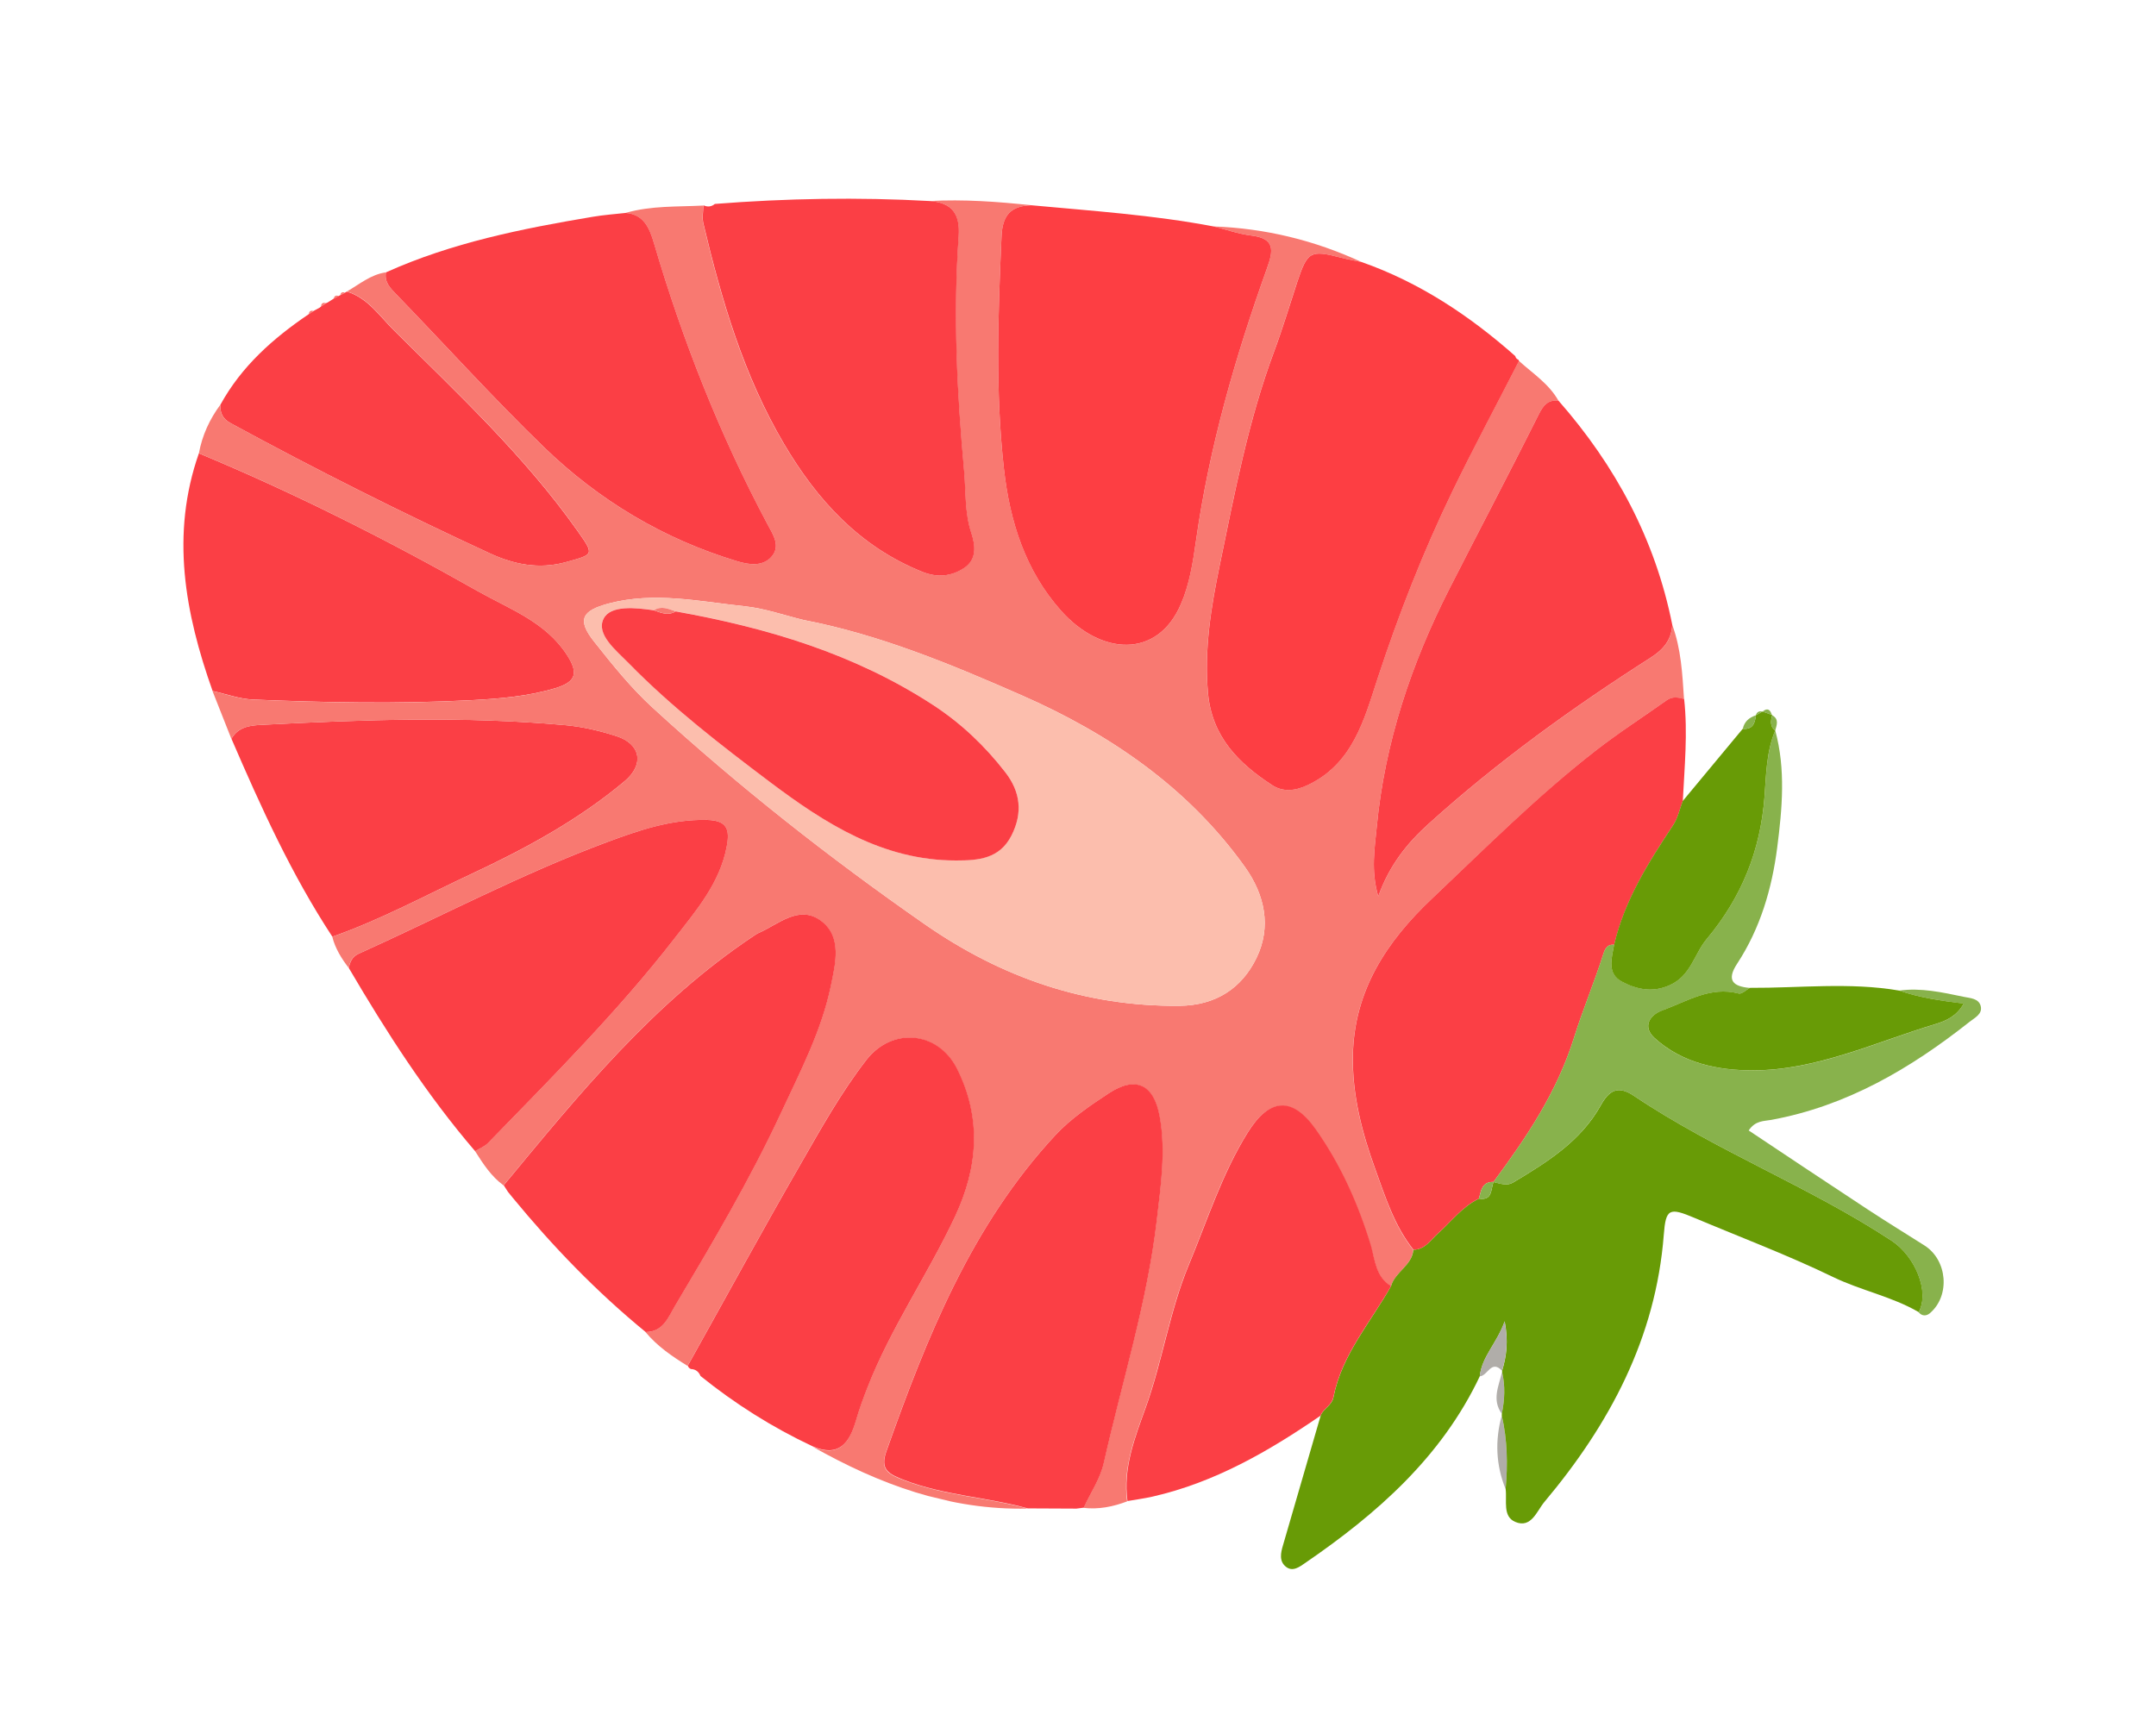 <?xml version="1.0" encoding="UTF-8"?> <svg xmlns="http://www.w3.org/2000/svg" width="151" height="121" viewBox="0 0 151 121" fill="none"><g clip-path="url(#clip0_74_2504)"><path d="M13.929 31.755C20.648 34.55 27.131 37.82 33.456 41.404C35.68 42.663 38.192 43.549 39.697 45.858C40.519 47.118 40.382 47.76 38.897 48.208C36.966 48.787 34.956 48.948 32.961 49.052C27.883 49.315 22.803 49.219 17.733 49.005C16.778 48.966 15.838 48.615 14.889 48.404C12.951 42.946 11.937 37.436 13.929 31.755Z" fill="#FB3F45"></path><path d="M16.209 51.749C16.703 50.894 17.531 50.813 18.398 50.772C25.475 50.412 32.55 50.159 39.626 50.801C40.827 50.912 42.034 51.197 43.184 51.569C44.89 52.124 45.136 53.562 43.747 54.726C40.519 57.434 36.832 59.435 33.044 61.209C29.81 62.722 26.66 64.434 23.277 65.619C20.411 61.257 18.269 56.525 16.209 51.749Z" fill="#FB3F45"></path><path d="M24.291 20.426C25.771 20.872 26.602 22.171 27.6 23.152C32.101 27.615 36.745 31.959 40.431 37.169C41.646 38.889 41.606 38.831 39.628 39.382C37.735 39.904 35.962 39.531 34.318 38.77C28.168 35.933 22.119 32.893 16.167 29.655C15.585 29.336 15.406 28.935 15.44 28.346C16.913 25.662 19.131 23.695 21.629 22.005C21.737 21.93 21.843 21.86 21.957 21.786L22.047 21.736C22.164 21.674 22.282 21.607 22.398 21.546L22.482 21.47C22.597 21.391 22.717 21.318 22.832 21.238L22.932 21.197C23.044 21.128 23.151 21.058 23.263 20.99L23.363 20.924C23.479 20.863 23.597 20.796 23.714 20.735L23.829 20.679C23.933 20.62 24.041 20.569 24.145 20.51L24.291 20.426Z" fill="#FB3F45"></path><path d="M105.178 99.161C105.569 100.867 105.603 102.589 105.45 104.319C104.766 102.632 104.697 100.907 105.178 99.161Z" fill="#B0ADA9"></path><path d="M105.198 96.115C105.43 97.09 105.381 98.064 105.183 99.037C104.466 98.058 104.975 97.088 105.198 96.115Z" fill="#B0ADA9"></path><path d="M21.957 21.786C21.849 21.861 21.742 21.931 21.629 22.005C21.654 21.802 21.76 21.732 21.957 21.786Z" fill="#F87971"></path><path d="M22.4 21.54C22.283 21.602 22.165 21.669 22.049 21.73C22.165 21.669 22.282 21.607 22.4 21.54Z" fill="#F87971"></path><path d="M22.832 21.238C22.717 21.318 22.597 21.391 22.482 21.47C22.501 21.242 22.625 21.177 22.832 21.238Z" fill="#F87971"></path><path d="M23.72 20.736C23.603 20.797 23.485 20.864 23.369 20.926C23.415 20.734 23.527 20.666 23.72 20.736Z" fill="#F87971"></path><path d="M24.152 20.506C24.049 20.564 23.94 20.616 23.836 20.674C23.869 20.491 23.974 20.427 24.152 20.506Z" fill="#F87971"></path><path d="M35.582 83.486C35.688 83.619 35.794 83.752 35.901 83.879C35.795 83.746 35.688 83.619 35.582 83.486Z" fill="#F87971"></path><path d="M13.93 31.755C14.161 30.497 14.681 29.363 15.442 28.34C15.401 28.933 15.58 29.335 16.169 29.65C22.121 32.888 28.168 35.933 34.32 38.765C35.964 39.525 37.736 39.904 39.63 39.376C41.608 38.826 41.648 38.883 40.433 37.163C36.753 31.954 32.104 27.604 27.602 23.146C26.611 22.161 25.775 20.861 24.294 20.42C25.176 19.916 25.964 19.229 27.025 19.079C26.911 19.774 27.334 20.18 27.769 20.637C31.217 24.202 34.546 27.888 38.105 31.337C41.933 35.041 46.444 37.747 51.586 39.302C52.429 39.559 53.364 39.707 54 39.03C54.723 38.267 54.128 37.431 53.731 36.691C50.387 30.41 47.802 23.836 45.792 17.017C45.512 16.066 45.122 15.023 43.825 14.913C45.602 14.398 47.436 14.494 49.25 14.4C49.245 14.816 49.157 15.255 49.253 15.654C50.52 21.01 52.067 26.296 54.888 31.072C57.196 34.989 60.175 38.286 64.572 40.05C65.665 40.487 66.622 40.371 67.503 39.795C68.413 39.203 68.317 38.23 68.015 37.322C67.546 35.913 67.647 34.451 67.515 33.01C67.019 27.536 66.731 22.046 67.132 16.554C67.243 14.975 66.67 14.198 65.117 14.081C67.489 13.954 69.856 14.124 72.216 14.377C70.812 14.432 70.21 15.045 70.144 16.558C69.901 21.992 69.704 27.407 70.312 32.837C70.728 36.555 71.83 39.985 74.318 42.787C77.085 45.896 81.046 46.188 82.709 42.32C83.297 40.945 83.544 39.399 83.761 37.905C84.69 31.341 86.509 25.009 88.739 18.789C89.184 17.541 89.307 16.705 87.649 16.502C86.753 16.394 85.876 16.081 84.994 15.862C88.616 15.995 92.062 16.832 95.35 18.352C94.876 18.256 94.394 18.17 93.925 18.051C91.758 17.499 91.565 17.601 90.84 19.791C90.31 21.394 89.828 23.021 89.237 24.604C87.426 29.457 86.466 34.533 85.427 39.566C84.824 42.489 84.323 45.491 84.601 48.561C84.882 51.62 86.743 53.465 89.088 54.997C89.807 55.469 90.637 55.43 91.518 55.028C94.743 53.554 95.537 50.408 96.469 47.559C97.94 43.072 99.653 38.697 101.7 34.456C103.188 31.363 104.815 28.341 106.384 25.286C107.358 26.166 108.484 26.885 109.151 28.072C108.438 27.996 108.111 28.359 107.791 28.992C105.732 33.087 103.603 37.147 101.523 41.23C98.839 46.5 96.981 52.046 96.421 57.947C96.279 59.435 96.002 61.004 96.529 62.796C97.31 60.597 98.582 59.047 100.068 57.703C104.891 53.35 110.148 49.56 115.62 46.067C116.513 45.494 117.069 44.828 117.12 43.772C117.739 45.449 117.829 47.214 117.944 48.973C117.528 48.861 117.117 48.78 116.725 49.062C115.05 50.246 113.319 51.363 111.703 52.627C107.65 55.799 104.017 59.437 100.281 62.961C97.109 65.957 94.829 69.401 94.745 73.948C94.696 76.713 95.381 79.337 96.309 81.901C97.022 83.864 97.649 85.884 98.982 87.56C98.882 88.671 97.698 89.113 97.416 90.108C96.355 89.464 96.302 88.317 95.997 87.295C95.119 84.378 93.887 81.61 92.124 79.132C90.479 76.813 88.876 76.928 87.349 79.384C85.557 82.271 84.537 85.511 83.241 88.626C81.887 91.882 81.397 95.381 80.199 98.687C79.463 100.724 78.621 102.873 78.941 105.177C77.958 105.549 76.95 105.754 75.89 105.63C76.358 104.584 77.034 103.643 77.292 102.499C78.557 96.828 80.335 91.263 81.007 85.467C81.284 83.074 81.645 80.659 81.213 78.251C80.802 75.955 79.52 75.359 77.611 76.619C76.301 77.479 74.968 78.388 73.91 79.523C68.02 85.865 64.897 93.703 62.062 101.688C61.614 102.953 62.201 103.274 63.31 103.696C66.117 104.773 69.113 104.892 71.966 105.681C66.48 105.804 61.56 103.973 56.879 101.323C58.741 102.147 59.48 101.096 59.937 99.522C60.154 98.769 60.422 98.033 60.706 97.302C62.357 93.061 64.973 89.315 66.883 85.215C68.47 81.812 68.755 78.371 67.022 74.896C65.697 72.243 62.47 71.937 60.655 74.275C58.865 76.578 57.463 79.118 56.019 81.629C53.339 86.285 50.772 90.997 48.156 95.686C47.077 95.02 46.032 94.308 45.211 93.317C46.434 93.313 46.79 92.282 47.263 91.489C49.891 87.072 52.509 82.646 54.683 77.976C56.036 75.072 57.536 72.204 58.181 69.052C58.489 67.55 59.002 65.597 57.461 64.485C55.926 63.374 54.501 64.762 53.096 65.373C52.988 65.424 52.887 65.496 52.787 65.561C45.777 70.218 40.542 76.651 35.265 83.039C34.399 82.406 33.833 81.524 33.273 80.642C33.576 80.453 33.932 80.318 34.177 80.072C38.686 75.428 43.276 70.851 47.242 65.729C48.736 63.803 50.41 61.878 50.892 59.308C51.117 58.102 50.922 57.47 49.522 57.437C47.032 57.38 44.733 58.169 42.484 59.001C36.523 61.217 30.897 64.202 25.11 66.813C24.653 67.019 24.507 67.378 24.422 67.805C23.916 67.146 23.48 66.444 23.271 65.623C26.654 64.433 29.805 62.721 33.037 61.213C36.831 59.441 40.512 57.439 43.741 54.73C45.129 53.567 44.883 52.128 43.178 51.574C42.028 51.201 40.822 50.911 39.619 50.806C32.544 50.163 25.468 50.416 18.391 50.776C17.524 50.818 16.696 50.899 16.203 51.753C15.764 50.639 15.321 49.523 14.882 48.408C15.826 48.618 16.771 48.971 17.727 49.01C22.802 49.224 27.883 49.32 32.954 49.056C34.95 48.952 36.959 48.792 38.89 48.212C40.376 47.764 40.511 47.128 39.69 45.862C38.186 43.553 35.674 42.667 33.45 41.409C27.132 37.821 20.648 34.55 13.93 31.755ZM56.282 43.431C54.923 43.103 53.577 42.624 52.193 42.475C49.021 42.141 45.85 41.43 42.639 42.274C40.739 42.778 40.394 43.416 41.621 44.96C42.898 46.569 44.181 48.18 45.718 49.583C51.714 55.076 58.083 60.092 64.762 64.74C70.159 68.494 76.015 70.515 82.6 70.46C85.127 70.436 86.965 69.249 88.002 67.106C89.062 64.919 88.583 62.684 87.195 60.738C83.209 55.157 77.698 51.404 71.55 48.705C66.631 46.546 61.622 44.461 56.282 43.431Z" fill="#F87971"></path><path d="M97.425 90.093C97.707 89.098 98.898 88.656 98.992 87.545C99.808 87.538 100.185 86.871 100.703 86.411C101.641 85.574 102.408 84.529 103.581 83.964C104.548 84.126 104.398 83.308 104.605 82.796L104.598 82.8C105.065 82.901 105.517 83.112 106.001 82.822C108.374 81.4 110.721 79.936 112.117 77.425C112.69 76.393 113.31 76.005 114.429 76.758C120.181 80.628 126.711 83.109 132.495 86.921C134.139 88.004 135.174 90.498 134.382 91.919C132.502 90.821 130.343 90.408 128.385 89.459C125.221 87.926 121.92 86.683 118.679 85.317C116.907 84.567 116.667 84.67 116.527 86.493C115.968 93.732 112.726 99.78 108.163 105.217C107.643 105.832 107.248 107.098 106.119 106.611C105.223 106.228 105.555 105.126 105.451 104.313C105.605 102.583 105.572 100.856 105.179 99.155L105.185 99.031C105.383 98.058 105.432 97.085 105.2 96.109L105.204 96.021C105.519 94.986 105.649 93.949 105.385 92.56C104.84 94.1 103.782 95.033 103.642 96.409C100.96 102.072 96.445 106.041 91.4 109.499C91.02 109.76 90.542 110.128 90.073 109.764C89.568 109.374 89.699 108.779 89.857 108.25C90.73 105.224 91.615 102.196 92.494 99.172C92.677 98.661 93.279 98.472 93.392 97.878C93.972 94.902 95.989 92.648 97.425 90.093Z" fill="#689B06"></path><path d="M106.389 25.288C104.825 28.344 103.198 31.366 101.705 34.457C99.658 38.698 97.945 43.073 96.474 47.56C95.542 50.41 94.742 53.554 91.523 55.029C90.641 55.432 89.811 55.471 89.093 54.999C86.748 53.467 84.887 51.621 84.606 48.562C84.327 45.492 84.829 42.491 85.432 39.568C86.471 34.535 87.431 29.459 89.242 24.606C89.833 23.023 90.315 21.396 90.845 19.792C91.57 17.603 91.764 17.494 93.93 18.052C94.398 18.171 94.881 18.258 95.355 18.354C99.419 19.781 102.925 22.113 106.124 24.943C106.154 25.07 106.224 25.152 106.344 25.199L106.389 25.288Z" fill="#FD3E43"></path><path d="M84.993 15.862C85.881 16.082 86.752 16.394 87.648 16.502C89.307 16.705 89.189 17.542 88.739 18.789C86.509 25.009 84.691 31.335 83.76 37.905C83.549 39.4 83.301 40.952 82.708 42.32C81.045 46.188 77.085 45.89 74.317 42.787C71.828 39.99 70.726 36.56 70.312 32.837C69.704 27.407 69.902 21.986 70.144 16.558C70.209 15.045 70.812 14.432 72.215 14.377C76.492 14.774 80.772 15.06 84.993 15.862Z" fill="#FD3E43"></path><path d="M103.58 83.964C102.408 84.529 101.647 85.576 100.702 86.411C100.184 86.871 99.813 87.54 98.992 87.545C97.659 85.868 97.025 83.847 96.317 81.891C95.389 79.328 94.704 76.703 94.753 73.939C94.837 69.392 97.117 65.947 100.289 62.951C104.021 59.42 107.653 55.782 111.71 52.617C113.327 51.353 115.056 50.242 116.733 49.052C117.13 48.771 117.536 48.851 117.952 48.964C118.216 51.349 117.977 53.733 117.859 56.111C117.645 56.674 117.52 57.295 117.198 57.784C115.457 60.41 113.787 63.064 113.054 66.182C112.591 66.137 112.423 66.436 112.305 66.802C111.678 68.782 110.855 70.733 110.248 72.676C109.05 76.507 106.921 79.671 104.598 82.8L104.605 82.796C103.783 82.777 103.731 83.415 103.58 83.964Z" fill="#FB3F45"></path><path d="M71.981 105.667C69.129 104.878 66.132 104.759 63.325 103.682C62.218 103.254 61.629 102.939 62.078 101.674C64.907 93.688 68.03 85.85 73.925 79.509C74.984 78.374 76.317 77.465 77.626 76.605C79.535 75.345 80.817 75.941 81.228 78.237C81.66 80.645 81.3 83.06 81.022 85.453C80.35 91.249 78.578 96.815 77.307 102.485C77.049 103.629 76.372 104.576 75.905 105.616L75.874 105.62C75.714 105.641 75.553 105.662 75.392 105.683C74.255 105.678 73.118 105.672 71.981 105.667Z" fill="#FB3F45"></path><path d="M65.128 14.083C66.675 14.2 67.254 14.978 67.143 16.557C66.748 22.05 67.03 27.538 67.526 33.013C67.658 34.454 67.557 35.916 68.026 37.325C68.324 38.226 68.425 39.2 67.514 39.798C66.632 40.374 65.67 40.488 64.583 40.053C60.186 38.289 57.207 34.992 54.899 31.074C52.085 26.295 50.536 21.014 49.264 15.657C49.168 15.258 49.256 14.819 49.261 14.402L49.293 14.392C49.575 14.514 49.829 14.48 50.067 14.286C55.08 13.894 60.103 13.804 65.128 14.083Z" fill="#FB3F45"></path><path d="M35.277 83.036C40.554 76.648 45.789 70.215 52.799 65.558C52.899 65.493 53.001 65.416 53.108 65.37C54.513 64.76 55.938 63.372 57.474 64.482C59.015 65.594 58.502 67.547 58.194 69.049C57.549 72.195 56.049 75.064 54.695 77.973C52.521 82.643 49.903 87.069 47.275 91.486C46.803 92.279 46.446 93.31 45.223 93.314C41.781 90.496 38.714 87.315 35.898 83.89C35.792 83.757 35.686 83.624 35.579 83.497L35.575 83.49C35.483 83.348 35.387 83.2 35.295 83.058L35.277 83.036Z" fill="#FB3F45"></path><path d="M43.83 14.915C45.123 15.017 45.513 16.06 45.797 17.018C47.802 23.836 50.392 30.412 53.736 36.693C54.127 37.431 54.724 38.262 54.005 39.032C53.369 39.708 52.434 39.561 51.591 39.304C46.449 37.748 41.944 35.044 38.111 31.338C34.551 27.89 31.222 24.204 27.774 20.639C27.338 20.187 26.911 19.774 27.03 19.08C31.64 17.003 36.549 16.019 41.5 15.189C42.268 15.057 43.054 15.002 43.83 14.915Z" fill="#FB3F45"></path><path d="M117.12 43.766C117.064 44.821 116.514 45.488 115.621 46.061C110.149 49.554 104.892 53.344 100.069 57.698C98.585 59.035 97.311 60.591 96.529 62.791C96.003 60.998 96.279 59.429 96.422 57.941C96.982 52.04 98.84 46.494 101.523 41.225C103.604 37.141 105.738 33.083 107.792 28.987C108.112 28.354 108.438 27.996 109.151 28.067C113.151 32.624 115.93 37.796 117.12 43.766Z" fill="#FB3F45"></path><path d="M48.171 95.672C50.787 90.983 53.356 86.265 56.034 81.615C57.478 79.103 58.886 76.565 60.67 74.261C62.485 71.922 65.712 72.229 67.037 74.882C68.77 78.356 68.485 81.798 66.898 85.201C64.982 89.3 62.365 93.051 60.721 97.288C60.437 98.019 60.169 98.755 59.952 99.508C59.495 101.082 58.757 102.128 56.894 101.309C54.086 99.987 51.481 98.344 49.063 96.394C48.938 96.096 48.729 95.92 48.397 95.905C48.286 95.867 48.211 95.783 48.171 95.672Z" fill="#FB3F45"></path><path d="M24.427 67.807C24.518 67.381 24.664 67.022 25.115 66.814C30.902 64.203 36.527 61.219 42.489 59.002C44.739 58.165 47.038 57.376 49.527 57.439C50.926 57.472 51.127 58.105 50.897 59.309C50.415 61.88 48.741 63.804 47.247 65.731C43.282 70.847 38.691 75.43 34.181 80.074C33.942 80.321 33.581 80.454 33.277 80.644C29.873 76.677 27.064 72.299 24.427 67.807Z" fill="#FB3F45"></path><path d="M97.425 90.093C95.984 92.641 93.973 94.896 93.386 97.877C93.266 98.475 92.669 98.665 92.488 99.171C88.862 101.664 85.076 103.85 80.722 104.842C80.138 104.976 79.546 105.049 78.964 105.153C78.644 102.849 79.486 100.7 80.222 98.662C81.421 95.357 81.91 91.858 83.264 88.602C84.56 85.487 85.581 82.247 87.373 79.359C88.9 76.898 90.502 76.788 92.148 79.107C93.909 81.592 95.141 84.36 96.021 87.27C96.311 88.302 96.364 89.449 97.425 90.093Z" fill="#FB3F45"></path><path d="M104.591 82.805C106.914 79.675 109.042 76.516 110.242 72.68C110.848 70.737 111.671 68.786 112.298 66.806C112.418 66.435 112.586 66.135 113.048 66.181C112.879 67.131 112.523 68.21 113.626 68.78C114.643 69.305 115.74 69.552 116.942 69.012C118.42 68.347 118.662 66.823 119.529 65.785C121.994 62.839 123.297 59.571 123.584 55.795C123.702 54.236 123.713 52.65 124.333 51.17C125.073 53.891 124.82 56.654 124.47 59.376C124.1 62.254 123.285 65.036 121.666 67.506C120.9 68.67 121.365 69.105 122.556 69.207C122.295 69.347 121.992 69.656 121.777 69.604C119.783 69.082 118.153 70.151 116.439 70.777C115.486 71.126 115.04 71.956 115.871 72.712C117.799 74.478 120.318 74.989 122.786 74.987C127.264 74.974 131.316 73.025 135.515 71.757C136.322 71.516 137.052 71.172 137.529 70.308C135.932 70.102 134.437 69.891 132.999 69.395C134.536 69.181 136.025 69.516 137.508 69.825C137.975 69.926 138.579 69.928 138.723 70.476C138.868 71.043 138.283 71.308 137.941 71.583C133.804 74.855 129.343 77.481 124.054 78.451C123.534 78.546 122.943 78.488 122.473 79.192C125.246 81.037 128.005 82.884 130.777 84.704C132.096 85.571 133.442 86.397 134.777 87.244C136.39 88.26 136.603 90.753 135.174 91.985C134.939 92.191 134.619 92.227 134.374 91.923C135.159 90.506 134.131 88.014 132.488 86.925C126.704 83.114 120.169 80.625 114.421 76.762C113.303 76.009 112.681 76.403 112.11 77.429C110.714 79.94 108.372 81.406 105.993 82.826C105.51 83.116 105.056 82.911 104.591 82.805Z" fill="#88B24C"></path><path d="M124.331 51.176C123.711 52.656 123.7 54.241 123.582 55.801C123.297 59.571 121.992 62.844 119.527 65.79C118.66 66.829 118.424 68.354 116.94 69.017C115.738 69.558 114.641 69.311 113.624 68.785C112.52 68.221 112.877 67.137 113.046 66.186C113.774 63.066 115.45 60.414 117.191 57.789C117.512 57.299 117.638 56.679 117.852 56.115C119.252 54.429 120.653 52.743 122.054 51.056C122.752 51.117 122.92 50.668 122.972 50.108C123.125 50.019 123.276 49.936 123.43 49.848L123.437 49.843C123.652 49.919 123.873 49.996 124.088 50.072L124.118 50.097C124.024 50.487 123.942 50.879 124.331 51.176Z" fill="#689B06"></path><path d="M133.001 69.39C134.437 69.891 135.932 70.102 137.531 70.302C137.052 71.172 136.323 71.51 135.516 71.751C131.318 73.014 127.26 74.967 122.787 74.982C120.318 74.99 117.806 74.474 115.872 72.706C115.047 71.952 115.487 71.121 116.44 70.772C118.16 70.147 119.784 69.076 121.779 69.599C121.987 69.655 122.295 69.347 122.557 69.201C126.033 69.221 129.525 68.797 133.001 69.39Z" fill="#689B06"></path><path d="M103.635 96.413C103.775 95.038 104.838 94.106 105.377 92.564C105.642 93.953 105.511 94.991 105.196 96.025C104.44 95.21 104.189 96.403 103.635 96.413Z" fill="#B0ADA9"></path><path d="M122.978 50.109C122.921 50.668 122.753 51.117 122.06 51.058C122.164 50.552 122.503 50.263 122.978 50.109Z" fill="#88B24C"></path><path d="M124.331 51.181C123.935 50.883 124.022 50.498 124.117 50.103C124.614 50.378 124.438 50.783 124.331 51.181Z" fill="#88B24C"></path><path d="M124.093 50.079C123.877 50.004 123.656 49.926 123.441 49.851C123.784 49.569 123.98 49.7 124.093 50.079Z" fill="#88B24C"></path><path d="M123.43 49.848C123.277 49.936 123.125 50.019 122.972 50.108C123.045 49.88 123.198 49.792 123.43 49.848Z" fill="#88B24C"></path><path d="M56.281 43.431C61.622 44.461 66.632 46.541 71.549 48.705C77.696 51.41 83.208 55.157 87.194 60.738C88.583 62.679 89.062 64.919 88.002 67.106C86.964 69.249 85.126 70.436 82.599 70.46C76.014 70.515 70.158 68.494 64.761 64.74C58.082 60.092 51.713 55.076 45.717 49.583C44.182 48.174 42.899 46.564 41.62 44.96C40.393 43.416 40.733 42.776 42.639 42.274C45.849 41.43 49.019 42.146 52.193 42.475C53.576 42.624 54.922 43.103 56.281 43.431ZM45.795 42.748C44.521 42.567 42.746 42.378 42.27 43.332C41.723 44.435 43.154 45.556 44.038 46.462C47.061 49.549 50.479 52.194 53.923 54.779C57.793 57.688 61.835 60.279 66.958 60.273C68.522 60.267 70.01 60.16 70.836 58.521C71.636 56.941 71.469 55.473 70.406 54.095C68.986 52.254 67.319 50.67 65.363 49.393C59.862 45.798 53.715 43.965 47.317 42.823C46.818 42.655 46.325 42.416 45.795 42.748Z" fill="#FCBEAD"></path><path d="M103.58 83.964C103.732 83.41 103.789 82.773 104.604 82.796C104.397 83.307 104.548 84.126 103.58 83.964Z" fill="#88B24C"></path><path d="M47.322 42.83C53.719 43.972 59.867 45.806 65.368 49.4C67.319 50.676 68.986 52.26 70.41 54.102C71.475 55.475 71.641 56.948 70.841 58.528C70.009 60.166 68.526 60.28 66.963 60.279C61.84 60.286 57.798 57.695 53.928 54.786C50.486 52.195 47.066 49.556 44.042 46.469C43.158 45.563 41.722 44.441 42.275 43.339C42.752 42.379 44.527 42.568 45.8 42.755C46.297 42.929 46.794 43.156 47.322 42.83Z" fill="#FB3F45"></path><path d="M47.322 42.83C46.794 43.156 46.297 42.929 45.796 42.749C46.325 42.416 46.819 42.655 47.322 42.83Z" fill="#F87971"></path></g><defs><clipPath id="clip0_74_2504"><rect width="91.683" height="132.587" fill="white" transform="translate(150.378 31.066) rotate(103.551)"></rect></clipPath></defs></svg> 